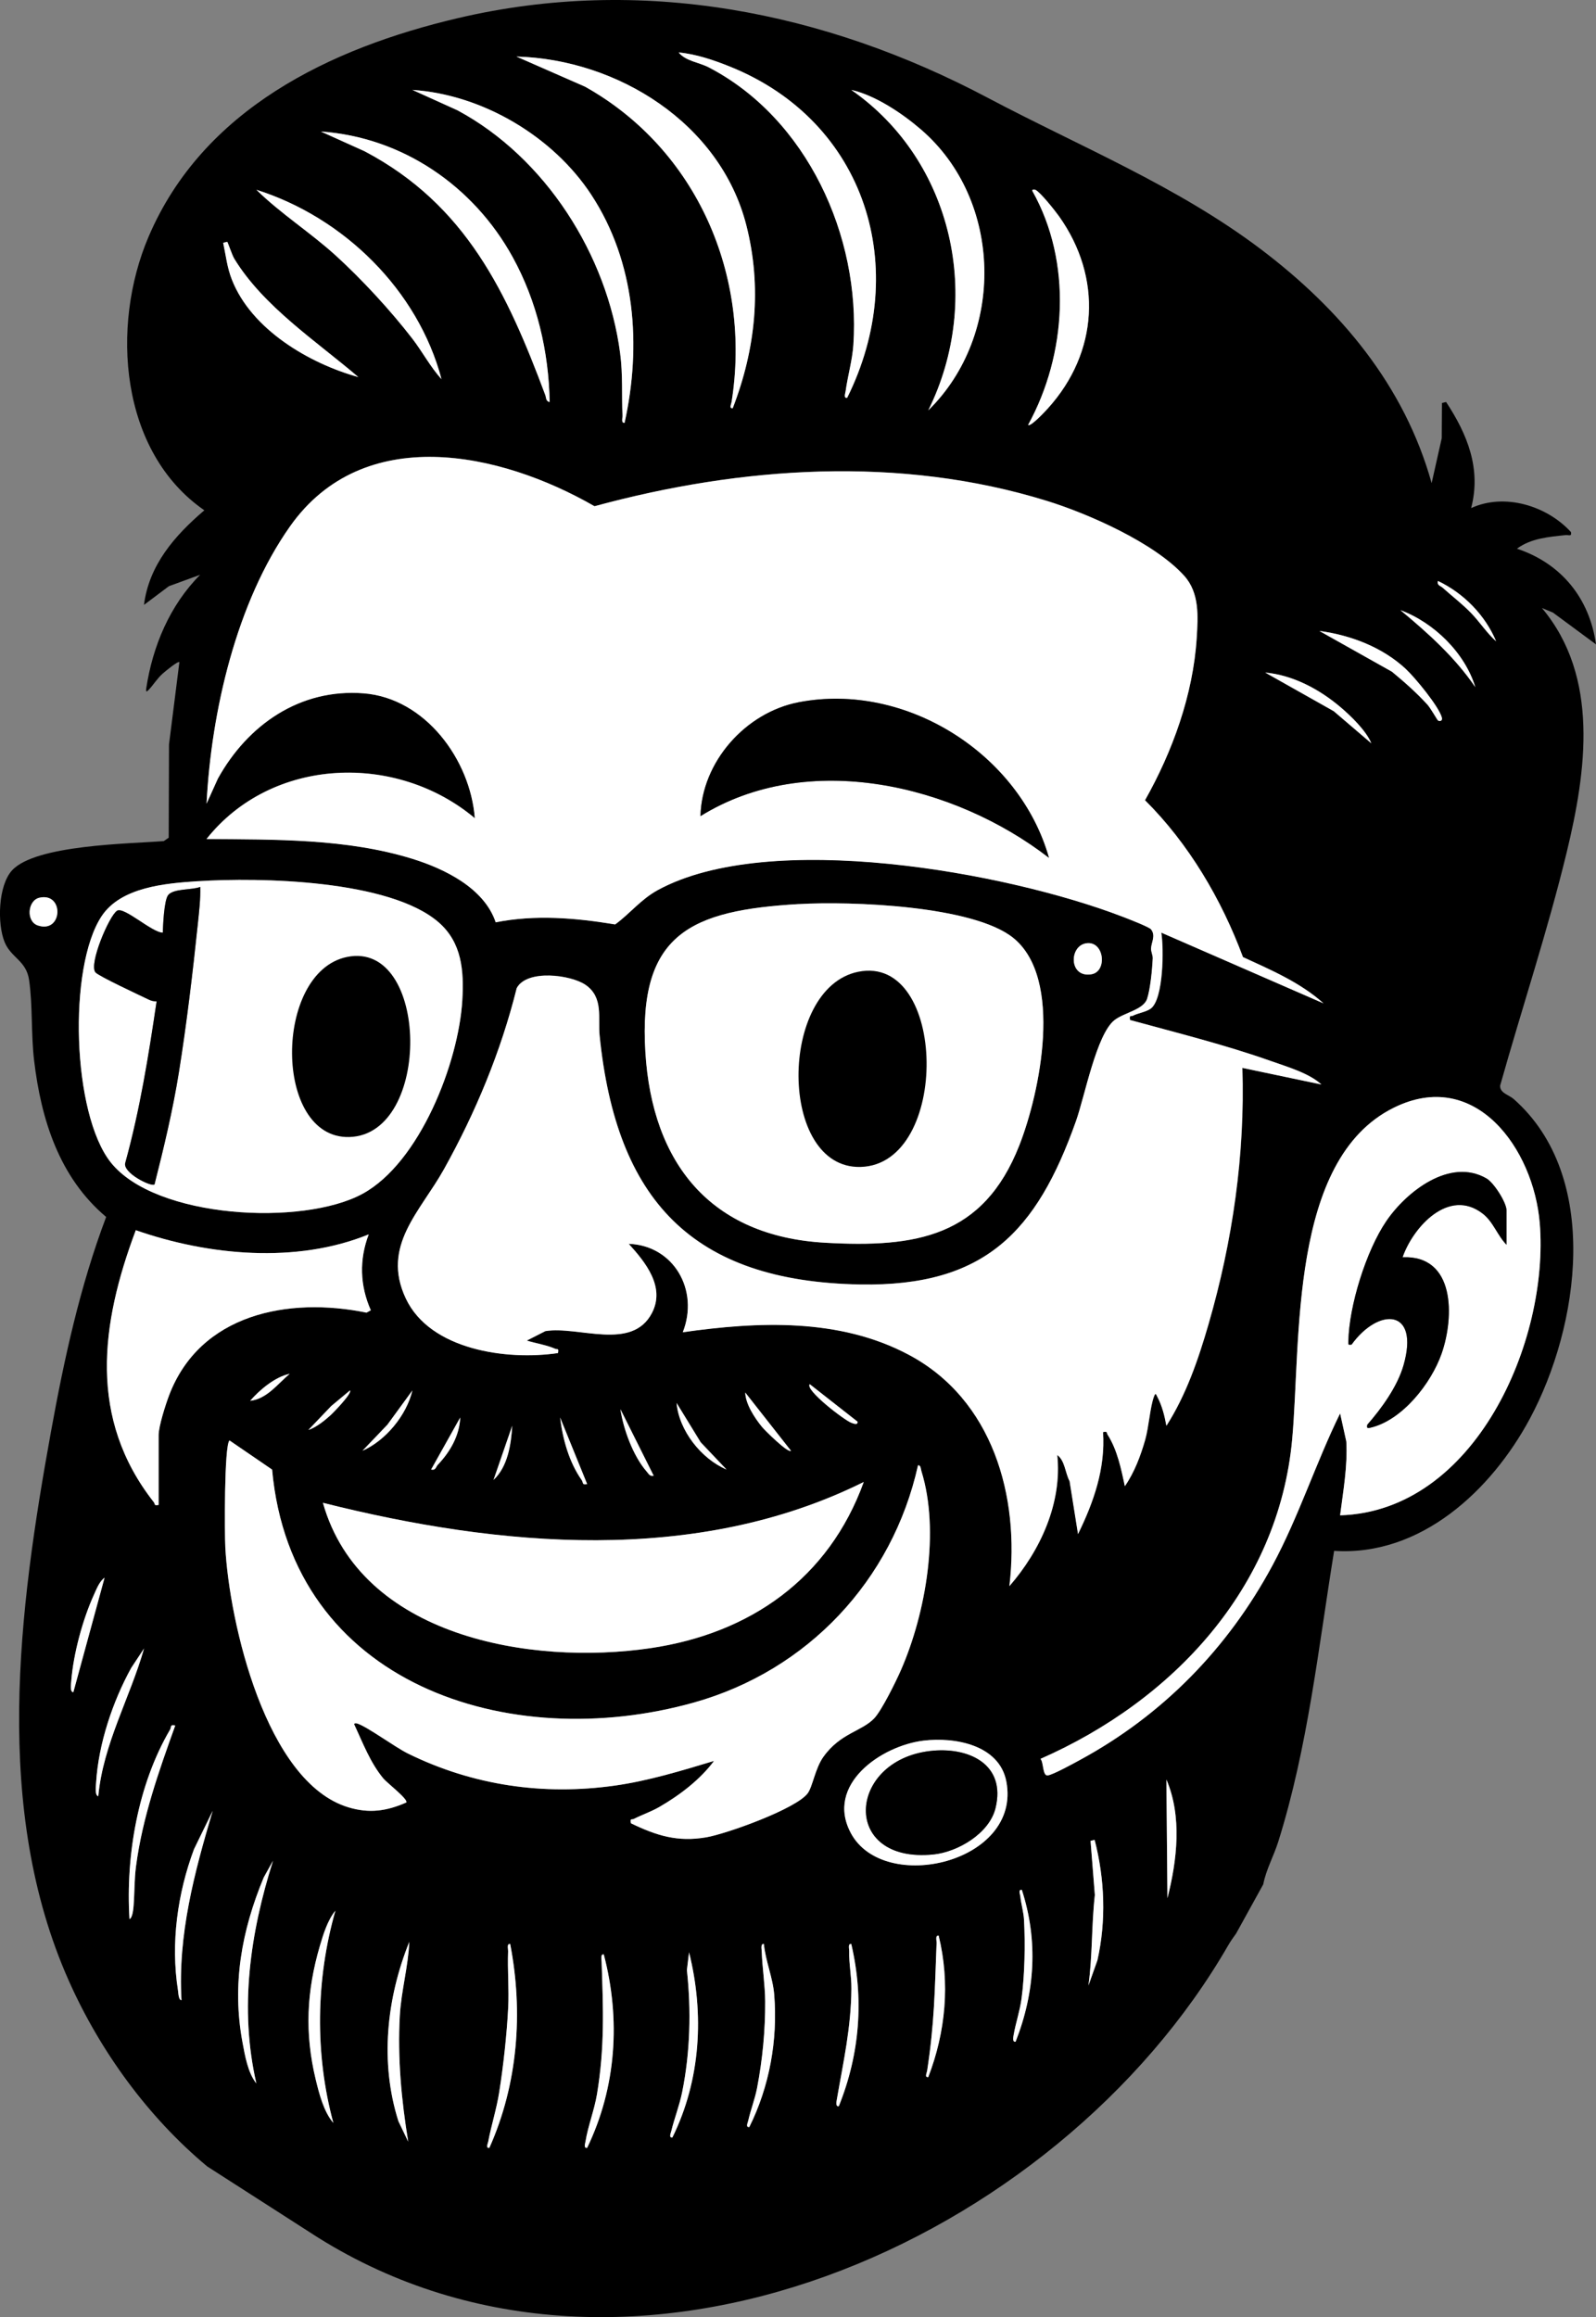<?xml version="1.0" encoding="UTF-8"?><svg id="Layer_2" xmlns="http://www.w3.org/2000/svg" viewBox="0 0 370.92 538.32"><rect x="0" y="0" width="370.92" height="538.32" fill="#808080" stroke="none"/><defs><style>.cls-1{fill:#fff;}</style></defs><g id="Layer_1-2"><path d="M73.84,519.78c72.66,45.54,171.81,1.11,211.6-67.84.62-1.08,1.12-1.73,1.84-2.75l6.31-11.43c.64-3.39,2.46-6.62,3.5-9.95,6.89-21.98,9.29-44.86,12.97-67.52,20.14,1.32,36.55-14.07,45.47-30.67,11.56-21.51,16.63-56.31-3.72-74.28-1.17-1.03-3.24-1.38-3.17-3.13,5.08-18.05,11.05-35.97,15.47-54.2,4.55-18.81,7.68-40.76-5.76-56.76l2.56,1.06,10.01,7.39c-1.51-10.73-8.07-18.8-18.37-22.23,3.28-2.43,7.43-2.74,11.34-3.16.7-.07,1.42.43,1.21-.7-5.57-6.1-15.41-9.15-23.2-5.57,2.39-9.11-.86-17.13-5.82-24.65l-.96.24-.05,8.16-2.35,10.45c-6.33-22.7-21.23-40.39-39.69-54.34-19.37-14.64-42.12-23.89-63.45-35.17C191.55,2.6,148.93-5.75,106.47,4.2c-29.79,6.98-59.33,21.21-71.96,50.84-8.84,20.73-6.67,49.94,12.98,63.51-6.84,5.84-12.85,12.66-14.03,21.98l5.8-4.35,7.26-2.65c-7.04,7.07-11.04,16.56-12.53,26.38-.16,1.06.18.78.7.21,1.1-1.21,1.81-2.45,3.13-3.64.4-.36,3.56-3,3.87-2.65l-2.41,19.1-.07,21.68-1.14.79c-8.03.64-29.76.83-35.26,6.79-3.25,3.53-3.48,12.41-1.74,16.67,1.51,3.69,5.03,4.27,5.69,8.81.85,5.84.44,12.57,1.16,18.66,1.63,13.78,5.86,27.22,16.75,36.39-6.08,16.1-9.75,32.94-12.82,49.86-7.55,41.55-13.55,87.83,4.14,127.58,7.27,16.35,18.44,31.71,32.17,43.14M334.18,134.97c5.97,2.83,10.98,7.93,13.53,14.02-2.17-1.92-3.78-4.47-5.78-6.53-2.21-2.28-4.39-3.89-6.65-5.93-.53-.47-1.35-.52-1.1-1.56ZM342.87,159.63c-4.78-7-10.94-12.51-17.4-17.88,7.78,2.89,14.96,9.9,17.4,17.88ZM326.75,155.45c2.09,1.95,7.66,8.68,8.34,11.24.24.89-.6.93-.91.67-.17-.14-1.71-2.85-2.41-3.63-2.52-2.78-5.38-5.29-8.27-7.68l-16.87-9.47c7.32.98,14.67,3.79,20.13,8.87ZM311.46,164.21c2.44,2.06,6.07,5.56,7.24,8.47l-8.73-7.46-15.92-8.97c6.41.58,12.56,3.87,17.41,7.97ZM239.91,44.33c-.11-.33.46-.35.72-.23,1.12.51,4.59,4.88,5.48,6.13,10.17,14.29,9.15,31.67-2.56,44.63-.51.57-4.04,4.38-4.6,3.86,9-16.39,10.31-37.81.97-54.38ZM214.03,30.08c19.11,16.44,19.6,47.73,1.71,65.25,12.77-25.76,5.86-57.9-17.89-74.44,5.57,1.25,11.82,5.44,16.18,9.19ZM169.66,15.48c31.68,12.76,42.17,46.92,27.22,76.95-.88.11-.42-1.03-.35-1.56.48-3.53,1.56-7.18,1.8-10.77,1.69-25.21-10.8-52.62-33.65-64.47-2.2-1.14-5.36-1.44-6.95-3.44,4.01.36,8.21,1.79,11.93,3.29ZM173.44,52.3c3.68,14.4,2.18,28.78-3.15,42.54-.9.11-.34-.96-.26-1.47,4.65-29.3-8.06-58.65-34.05-73.23l-15.96-7c23.56.64,47.39,15.56,53.42,39.15ZM137.43,45.28c10.24,15.63,11.69,34.98,7.72,52.95-.84.11-.45-1.1-.48-1.68-.2-4.91.11-9.49-.54-14.45-3-22.91-17.37-45.48-37.8-56.47l-10.48-4.74c16.27,1.08,32.67,10.78,41.59,24.39ZM119.13,59.72c5.69,10.34,8.38,21.92,8.61,33.68-.91-.15-.79-1.02-1.02-1.63-8.87-23.72-18.36-44.16-41.99-56.63l-10.16-4.58c18.94,1.31,35.48,12.66,44.56,29.16ZM102.61,88.08c-2.58-2.81-4.42-6.34-6.78-9.41-5.04-6.53-11.76-13.82-17.86-19.36-5.88-5.34-12.74-9.68-18.38-15.22,20.29,6.41,37.53,23.29,43.02,43.99ZM52.81,56.18c.16.14,1.11,3.06,1.64,3.93,6.81,11.14,19.08,19.15,28.83,27.49-11.46-3.17-24.83-11.07-29.37-22.59-1.15-2.9-1.4-5.61-2.04-8.6l.95-.23ZM8.8,215.01c-2.8-.93-2.4-5.83.38-6.45,5.79-1.29,5.41,8.38-.38,6.45ZM23.62,212.85c4.48-6.76,14.8-7.63,22.34-8.12,14.54-.94,44.55-.33,55.95,9.51,5.46,4.72,5.94,11.31,5.54,18.13-.85,14.48-9.88,37.73-23.19,44.97-13.9,7.56-48.08,5.78-58.49-7.27-8.99-11.26-10-45.37-2.14-57.23ZM200.74,344.3c-8.12,22.4-26.39,35.2-49.62,38.61-27.74,4.07-67.26-2.62-76.07-33.77,40.93,10.29,86.76,14.51,125.68-4.84ZM100.2,341.39l6.76-12.08c-.19,4.25-2.35,7.97-5.21,10.98-.47.5-.48,1.37-1.55,1.11ZM114.7,343.81l4.34-12.57c-.25,4.31-1.03,9.49-4.34,12.57ZM130.17,329.31l6.28,15.46c-1.24.28-.85-.33-1.25-.91-2.95-4.18-4.42-9.53-5.03-14.56ZM144.19,327.38l7.73,15.46c-.91.2-1.17-.45-1.65-1-3.12-3.58-5.4-9.81-6.08-14.46ZM157.25,325.93l5.6,9.14,6,6.32c-5.85-2.48-11.04-9.03-11.6-15.46ZM173.2,323.51l10.63,13.53c-.68.62-6.1-4.76-6.76-5.57-1.68-2.07-3.8-5.27-3.87-7.96ZM188.18,321.57l11.11,8.71c.11.89-1.01.42-1.46.25-1.59-.58-10.83-7.64-9.65-8.96ZM71.67,332.2l5.31-5.56,4.35-3.62c.54.64-3.88,5.18-4.58,5.81-1.36,1.23-3.33,2.79-5.09,3.37ZM84.24,337.04l5.79-6.05,5.81-7.96c-1.35,5.76-6.23,11.65-11.6,14.01ZM16.57,390.47c.48-6.2,2.65-14.25,5.23-19.91.6-1.31,1.29-3.19,2.5-4.02l-7.25,26.58c-.88,0-.51-2.08-.47-2.65ZM22.34,414.13c.54-8.97,3.84-18.83,8.16-26.65l2.98-4.51c-3.27,11.48-9.51,22.2-10.64,34.32-.86-.14-.54-2.51-.5-3.16ZM31.06,442.67c-.05.65-.23,2.92-.96,3.15-.9-14.64,1.93-31.22,9.43-44,.37-.63-.09-1.22,1.2-.95-3.82,10.61-7.64,21.43-9.12,32.7-.41,3.14-.32,6.06-.56,9.11ZM42.18,464.67c-.7.03-.73-1.74-.82-2.31-1.72-10.92-.11-22.45,3.72-32.74l4.35-8.93c-4.26,14.37-8.14,28.78-7.25,43.99ZM39.28,324.23c-.8,2.12-2.41,7.13-2.41,9.19v16.19c-1.13.27-.8-.22-1.11-.61-15.29-19.46-12.4-41.38-4.2-63.2,16.88,5.89,37.31,7.83,54.13.97-2.23,5.87-2.06,11.87.49,17.63l-1,.55c-18.14-3.72-38.71.25-45.91,19.28ZM67.32,319.16c-2.8,2.35-5.29,5.83-9.18,6.27,2.27-2.61,5.8-5.55,9.18-6.27ZM59.58,484.01c-1.97-2.42-2.66-6.5-3.23-9.58-2.47-13.33-.21-25.88,4.94-38.26l2.16-3.88c-5.31,16.79-7.88,34.29-3.87,51.72ZM77.47,493.19c-2.24-2.6-3.3-6.8-4.11-10.15-2.57-10.65-2.1-20.46.97-30.94.8-2.71,1.81-6.02,3.62-8.22-4.55,15.93-4.81,33.29-.48,49.31ZM94.87,497.54l-2.27-4.73c-4.35-13.69-2.77-28.52,2.52-41.68-.24,5.72-1.88,11.42-2.2,17.14-.55,9.79.37,19.64,1.95,29.27ZM113.73,498.99c-.9.11-.36-.97-.26-1.47.71-3.78,1.94-7.57,2.55-11.47.96-6.1,1.78-13.51,2.09-19.67.21-4.33-.19-8.74-.02-13.08.02-.59-.36-1.8.48-1.68,3.07,15.9,1.79,32.54-4.84,47.37ZM136.45,498.99c-.87.12-.44-1.05-.36-1.56.55-3.44,2.03-7.21,2.65-10.89,1.82-10.92,1.45-19.9,1.08-30.79-.02-.54-.3-1.84.5-1.71,3.96,15.09,2.93,30.89-3.87,44.95ZM156.27,496.57c-.9.11-.38-.98-.26-1.47.72-2.99,1.9-5.94,2.53-9.07,1.87-9.24,2.12-18.99,1.1-28.35l.5-4.13c3.58,14.35,2.72,29.67-3.87,43.02ZM174.15,494.15c-.91.11-.37-.98-.26-1.47.58-2.54,1.56-5.03,2.06-7.61,1.26-6.58,1.92-13.43,1.88-20.11-.02-3.79-.68-7.89-.8-11.63-.02-.54-.3-1.83.5-1.71.39,4.03,2.09,7.79,2.41,11.85.83,10.52-1.11,21.27-5.8,30.69ZM191.35,408.14c-1.91,2.7-2.5,6.9-3.63,8.45-2.63,3.62-18.9,9.45-23.59,10.25-6.68,1.14-11.55-.38-17.52-3.27-.23-1.26.18-.75.68-1,1.93-.98,4.03-1.68,5.92-2.77,4.76-2.75,9.5-6.36,12.73-10.71-7.55,2.27-15.19,4.62-23.03,5.73-16.63,2.35-32.97-.02-48.04-7.41-3.1-1.52-9.43-6.22-11.84-7.01-.24-.08-.79-.13-.71.23,2.01,4.29,3.71,8.87,6.78,12.56.83,1,5.83,4.84,5.31,5.56-4.56,2.01-8.6,2.58-13.44,1.12-19.21-5.79-27.67-42.97-28.61-60.34-.17-3.13-.28-23.74.97-24.89l9.9,6.77c4.53,49.88,55.06,66.2,98.1,54.1,26.36-7.41,46.06-28.34,52.01-55.07.69-.12.66.84.82,1.35,4.33,13.92,1.01,33.01-4.76,46.2-1.12,2.57-4.46,9.36-6.2,11.2-2.88,3.05-7.91,3.44-11.82,8.96ZM194.94,489.32c-.82.13-.52-1.16-.44-1.65,1.51-8.76,3.29-16.5,3.37-25.64.03-3.03-.59-5.84-.51-8.73.02-.58-.36-1.8.48-1.68,2.99,12.77,2,25.54-2.9,37.7ZM215.73,482.55c-.91.11-.34-.96-.26-1.46,1.72-11.22,1.76-18.53,2.2-29.72.02-.59-.36-1.8.48-1.68,2.7,11.01,1.63,22.36-2.42,32.87ZM197.75,425.85c-6.03-11.25,7.05-20.29,16.91-21.48,7.25-.87,17.6.98,19.22,9.51,3.58,18.84-28.44,26.33-36.14,11.97ZM211.23,314.72c-16.1-8.58-35.01-7.73-52.53-5.24,3.87-9.78-2.13-20.18-12.57-20.54,3.88,4.27,8.54,10,5.41,16.05-4.64,8.97-17.14,2.96-24.78,4.23l-4.32,2.2c2.04.63,4.65,1.04,6.57,1.89.58.26.88-.23.68,1.01-11.79,1.75-29.72-.66-35.38-12.72-5.72-12.19,3.36-20.09,8.88-29.98,7.37-13.22,13.24-27.35,16.91-42.07,2.34-4.44,12.62-3.13,16.05-.73,4.18,2.93,2.8,7.7,3.22,11.77,3.87,38.08,21.4,57.14,60.64,57.8,28.86.48,40.93-12.19,50.07-37.96,2.04-5.74,4.76-20.15,8.94-23.45,2.21-1.74,6.74-2.4,7.59-4.96.76-2.29,1.19-6.88,1.31-9.36.04-.79-.41-1.51-.39-2.32.03-1.37,1.15-2.97,0-4.45-.44-.57-5.56-2.54-6.69-2.97-26.91-10.33-81.97-20.3-107.93-6.17-3.98,2.17-6.44,5.45-9.93,7.99-9.15-1.52-18.6-2.32-27.76-.49-2.65-7.93-11.84-12.42-19.35-14.75-15.33-4.74-31.96-4.47-47.86-4.6,15.15-19.09,44.1-20.16,62.36-4.83-1.03-13.57-11.5-27.9-25.84-29.02-14.8-1.16-26.95,7.31-33.88,19.82l-2.63,5.82c1.09-21.34,6.93-46.78,19.42-64.45,17.02-24.06,48.7-17.33,70.74-4.65,34.09-9.27,71-11.81,105.14-1.24,9.73,3.01,25.05,9.79,31.91,17.4,3.58,3.98,3.22,9.42,2.9,14.5-.84,13.14-5.62,26.32-12.01,37.64,10.17,10.11,17.78,23.03,22.77,36.45,6.5,2.99,13.34,5.9,18.73,10.75l-37.7-16.43c.61,3.67.52,15.42-2.43,17.63-1.06.8-2.95,1.05-4.14,1.66-.51.26-.91-.25-.69,1.01,10.94,3,22.06,5.75,32.76,9.54,3.78,1.34,8.87,2.81,11.71,5.44l-18.37-3.86c.64,20.15-2.27,40.25-7.87,59.57-2.37,8.17-5.2,16.42-9.78,23.58-.41-2.27-.98-4.58-2.06-6.64-.34-.64-.45-1.21-.84-.13-.91,2.46-1.17,6.98-2.04,10.05-1.06,3.71-2.51,7.56-4.72,10.75-.83-3.96-1.77-8.49-3.99-11.94-.31-.47.05-.87-1.08-.62.57,8.43-2.17,16.26-5.81,23.68l-1.96-12.29c-1.02-1.89-1.07-4.79-2.87-6.07,1.16,11.11-3.91,22.18-11.12,30.46,2.48-20.87-3.87-43.36-23.37-53.74ZM185.66,210.04c11.94-.7,40.53.31,49.85,7.87,11.68,9.48,6.21,35.9,1.38,48.19-8.37,21.28-24.02,23.8-45.11,22.61-26.61-1.49-40.2-18.4-41.79-44.26-1.7-27.62,10.61-32.95,35.67-34.42ZM252.35,219.16c4.28-.77,5.1,6.54,1.31,7.18-5.23.88-5.24-6.47-1.31-7.18ZM236.03,474.33c-.82.13-.52-1.16-.44-1.65.47-2.71,1.42-5.43,1.82-8.34.75-5.56.88-12.68.58-18.31-.09-1.8-.67-3.65-.85-5.44-.05-.53-.57-1.64.34-1.54,3.84,11.81,3.06,23.82-1.45,35.28ZM255.05,455.4l-2.09,5.88c.96-7,.7-14.05,1.49-21.03l-1-12.58.95-.23c2.35,9.11,2.72,18.74.65,27.95ZM271.32,440.98l-.24-27.56c3.67,8.57,2.49,18.72.24,27.56ZM357.85,284.12c2.25,27.34-14.97,66.96-46.4,67.91.72-5.69,1.76-11.38,1.44-17.15l-1.44-6.53c-5.67,11.56-9.6,23.95-15.71,35.3-10.35,19.25-25.48,34.75-44.72,45.2-1.43.78-6.3,3.46-7.52,3.61-1.25.16-.93-3.03-1.68-3.85,30.7-13.49,55.31-39.65,58.49-74.22,2.09-22.75-.77-64.91,23.54-77.01,19.07-9.5,32.58,9.62,33.99,26.75Z"/><path class="cls-1" d="M288.85,222.35c6.5,2.99,13.34,5.9,18.73,10.75l-37.7-16.43c.61,3.67.52,15.42-2.43,17.63-1.06.8-2.95,1.05-4.14,1.66-.51.26-.91-.25-.69,1.01,10.94,3,22.06,5.75,32.76,9.54,3.78,1.34,8.87,2.81,11.71,5.44l-18.37-3.86c.64,20.15-2.27,40.25-7.87,59.57-2.37,8.17-5.2,16.42-9.78,23.58-.41-2.27-.98-4.58-2.06-6.64-.34-.64-.45-1.21-.84-.13-.91,2.46-1.17,6.98-2.04,10.05-1.06,3.71-2.51,7.56-4.72,10.75-.83-3.96-1.77-8.49-3.99-11.94-.31-.47.05-.87-1.08-.62.57,8.43-2.17,16.26-5.81,23.68l-1.96-12.29c-1.02-1.89-1.07-4.79-2.87-6.07,1.16,11.11-3.91,22.18-11.12,30.46,2.48-20.87-3.87-43.36-23.37-53.74-16.1-8.58-35.01-7.73-52.53-5.24,3.87-9.78-2.13-20.18-12.57-20.54,3.88,4.27,8.54,10,5.41,16.05-4.64,8.97-17.14,2.96-24.78,4.23l-4.32,2.2c2.04.63,4.65,1.04,6.57,1.89.58.26.88-.23.68,1.01-11.79,1.75-29.72-.66-35.38-12.72-5.72-12.19,3.36-20.09,8.88-29.98,7.37-13.22,13.24-27.35,16.91-42.07,2.34-4.44,12.62-3.13,16.05-.73,4.18,2.93,2.8,7.7,3.22,11.77,3.87,38.08,21.4,57.14,60.64,57.8,28.86.48,40.93-12.19,50.07-37.96,2.04-5.74,4.76-20.15,8.94-23.45,2.21-1.74,6.74-2.4,7.59-4.96.76-2.29,1.19-6.88,1.31-9.36.04-.79-.41-1.51-.39-2.32.03-1.37,1.15-2.97,0-4.45-.44-.57-5.56-2.54-6.69-2.97-26.91-10.33-81.97-20.3-107.93-6.17-3.98,2.17-6.44,5.45-9.93,7.99-9.15-1.52-18.6-2.32-27.76-.49-2.65-7.93-11.84-12.42-19.35-14.75-15.33-4.74-31.96-4.47-47.86-4.6,15.15-19.09,44.1-20.16,62.36-4.83-1.03-13.57-11.5-27.9-25.84-29.02-14.8-1.16-26.95,7.31-33.88,19.82l-2.63,5.82c1.09-21.34,6.93-46.78,19.42-64.45,17.02-24.06,48.7-17.33,70.74-4.65,34.09-9.27,71-11.81,105.14-1.24,9.73,3.01,25.05,9.79,31.91,17.4,3.58,3.98,3.22,9.42,2.9,14.5-.84,13.14-5.62,26.32-12.01,37.64,10.17,10.11,17.78,23.03,22.77,36.45ZM243.77,199.27c-6.81-24.12-33.24-40.91-58.13-36.13-12.38,2.38-22.57,13.9-22.85,26.46,24.9-15.47,58.95-7.34,80.97,9.67Z"/><path class="cls-1" d="M185.66,210.04c11.94-.7,40.53.31,49.85,7.87,11.68,9.48,6.21,35.9,1.38,48.19-8.37,21.28-24.02,23.8-45.11,22.61-26.61-1.49-40.2-18.4-41.79-44.26-1.7-27.62,10.61-32.95,35.67-34.42Z"/><path class="cls-1" d="M213.32,340.43c.69-.12.66.84.82,1.35,4.33,13.92,1.01,33.01-4.76,46.2-1.12,2.57-4.46,9.36-6.2,11.2-2.88,3.05-7.91,3.44-11.82,8.96-1.91,2.7-2.5,6.9-3.63,8.45-2.63,3.62-18.9,9.45-23.59,10.25-6.68,1.14-11.55-.38-17.52-3.27-.23-1.26.18-.75.68-1,1.93-.98,4.03-1.68,5.92-2.77,4.76-2.75,9.5-6.36,12.73-10.71-7.55,2.27-15.19,4.62-23.03,5.73-16.63,2.35-32.97-.02-48.04-7.41-3.1-1.52-9.43-6.22-11.84-7.01-.24-.08-.79-.13-.71.23,2.01,4.29,3.71,8.87,6.78,12.56.83,1,5.83,4.84,5.31,5.56-4.56,2.01-8.6,2.58-13.44,1.12-19.21-5.79-27.67-42.97-28.61-60.34-.17-3.13-.28-23.74.97-24.89l9.9,6.77c4.53,49.88,55.06,66.2,98.1,54.1,26.36-7.41,46.06-28.34,52.01-55.07Z"/><path class="cls-1" d="M45.95,204.73c14.54-.94,44.55-.33,55.95,9.51,5.46,4.72,5.94,11.31,5.54,18.13-.85,14.48-9.88,37.73-23.19,44.97-13.9,7.56-48.08,5.78-58.49-7.27-8.99-11.26-10-45.37-2.14-57.23,4.48-6.76,14.8-7.63,22.34-8.12ZM35.9,275.17c2.18-8.58,4.25-17.24,5.66-26,1.8-11.2,3.25-23.42,4.43-34.73.29-2.78.62-5.59.54-8.4-1.74.77-6.28.32-7.48,1.94-.91,1.23-1.17,6.94-1.22,8.69-2.42.06-9.01-6.11-10.63-5.09-1.84,1.16-6.65,12.5-5.01,14.33.83.92,10.44,5.38,12.41,6.33.56.27,1.16.41,1.79.39-1.85,12.6-3.88,25.18-7.27,37.47-.79,2.32,6.05,5.7,6.77,5.07Z"/><path class="cls-1" d="M311.45,352.03c.72-5.69,1.76-11.38,1.44-17.15l-1.44-6.53c-5.67,11.56-9.6,23.95-15.71,35.3-10.35,19.25-25.48,34.75-44.72,45.2-1.43.78-6.3,3.46-7.52,3.61s-.93-3.03-1.68-3.85c30.7-13.49,55.31-39.65,58.49-74.22,2.09-22.75-.77-64.91,23.54-77.01,19.07-9.5,32.58,9.62,33.99,26.75,2.25,27.34-14.97,66.96-46.4,67.91ZM350.13,289.18v-7.98c0-1.8-2.93-6.42-4.66-7.42-8.51-4.91-18.64,3.09-23.28,9.93-4.67,6.86-8.67,19.67-8.81,27.94-.01.76-.1.84.74.73,6.29-8.72,15.88-8.43,12.07,4.82-1.42,4.93-5.08,9.99-8.43,13.81-.1.72-.06.86.69.69,7.45-1.7,14.19-10.34,16.6-17.24,2.96-8.48,3.2-22.9-9.08-22.37,2.49-7.11,10.78-16.19,18.61-10.15,2.49,1.92,3.42,5.08,5.56,7.25Z"/><path class="cls-1" d="M75.06,349.13c40.93,10.29,86.76,14.51,125.68-4.84-8.12,22.4-26.39,35.2-49.62,38.61-27.74,4.07-67.26-2.62-76.07-33.77Z"/><path class="cls-1" d="M36.87,349.61c-1.13.27-.8-.22-1.11-.61-15.29-19.46-12.4-41.38-4.2-63.2,16.88,5.89,37.31,7.83,54.13.97-2.23,5.87-2.06,11.87.49,17.63l-1,.55c-18.14-3.72-38.71.25-45.91,19.28-.8,2.12-2.41,7.13-2.41,9.19v16.19Z"/><path class="cls-1" d="M170.29,94.84c-.9.11-.34-.96-.26-1.47,4.65-29.3-8.06-58.65-34.05-73.23l-15.96-7c23.56.64,47.39,15.56,53.42,39.15,3.68,14.4,2.18,28.78-3.15,42.54Z"/><path class="cls-1" d="M196.88,92.43c-.88.11-.42-1.03-.35-1.56.48-3.53,1.56-7.18,1.8-10.77,1.69-25.21-10.8-52.62-33.65-64.47-2.2-1.14-5.36-1.44-6.95-3.44,4.01.36,8.21,1.79,11.93,3.29,31.68,12.76,42.17,46.92,27.22,76.95Z"/><path class="cls-1" d="M145.15,98.23c-.84.11-.45-1.1-.48-1.68-.2-4.91.11-9.49-.54-14.45-3-22.91-17.37-45.48-37.8-56.47l-10.48-4.74c16.27,1.08,32.67,10.78,41.59,24.39,10.24,15.63,11.69,34.98,7.72,52.95Z"/><path class="cls-1" d="M215.74,95.33c12.77-25.76,5.86-57.9-17.89-74.44,5.57,1.25,11.82,5.44,16.18,9.19,19.11,16.44,19.6,47.73,1.71,65.25Z"/><path class="cls-1" d="M127.75,93.4c-.91-.15-.79-1.02-1.02-1.63-8.87-23.72-18.36-44.16-41.99-56.63l-10.16-4.58c18.94,1.31,35.48,12.66,44.56,29.16,5.69,10.34,8.38,21.92,8.61,33.68Z"/><path class="cls-1" d="M214.66,404.38c7.25-.87,17.6.98,19.22,9.51,3.58,18.84-28.44,26.33-36.14,11.97-6.03-11.25,7.05-20.29,16.91-21.48ZM216.11,406.79c-19.26,2.3-20.67,26.2.83,24.03,5.65-.57,12.97-4.87,14.42-10.72,2.56-10.33-6.39-14.37-15.24-13.31Z"/><path class="cls-1" d="M238.94,98.71c9-16.39,10.31-37.81.97-54.38-.11-.33.46-.35.72-.23,1.12.5,4.59,4.88,5.48,6.13,10.17,14.29,9.15,31.67-2.56,44.63-.51.57-4.04,4.38-4.6,3.86Z"/><path class="cls-1" d="M102.61,88.08c-2.58-2.81-4.42-6.34-6.78-9.41-5.04-6.53-11.76-13.82-17.86-19.36-5.88-5.34-12.74-9.68-18.38-15.22,20.29,6.41,37.53,23.29,43.02,43.99Z"/><path class="cls-1" d="M52.81,56.18c.16.14,1.11,3.06,1.64,3.93,6.81,11.14,19.08,19.15,28.83,27.49-11.46-3.17-24.83-11.07-29.37-22.59-1.15-2.9-1.4-5.61-2.04-8.6l.95-.23Z"/><path class="cls-1" d="M77.47,493.19c-2.24-2.6-3.3-6.8-4.11-10.15-2.57-10.65-2.1-20.46.97-30.94.8-2.71,1.81-6.02,3.62-8.22-4.55,15.93-4.81,33.29-.48,49.31Z"/><path class="cls-1" d="M94.87,497.54l-2.27-4.73c-4.35-13.69-2.77-28.52,2.52-41.68-.24,5.72-1.88,11.42-2.2,17.14-.55,9.79.37,19.64,1.95,29.27Z"/><path class="cls-1" d="M59.58,484.01c-1.97-2.42-2.66-6.5-3.23-9.58-2.47-13.33-.21-25.88,4.94-38.26l2.16-3.88c-5.31,16.79-7.88,34.29-3.87,51.72Z"/><path class="cls-1" d="M113.73,498.99c-.9.11-.36-.97-.26-1.47.71-3.78,1.94-7.57,2.55-11.47.97-6.1,1.78-13.51,2.09-19.67.21-4.33-.19-8.74-.02-13.08.02-.59-.36-1.8.48-1.68,3.07,15.9,1.79,32.54-4.84,47.37Z"/><path class="cls-1" d="M136.45,498.99c-.87.12-.44-1.05-.36-1.56.55-3.44,2.03-7.21,2.65-10.89,1.82-10.92,1.45-19.9,1.08-30.79-.02-.54-.3-1.84.5-1.71,3.96,15.09,2.93,30.89-3.87,44.95Z"/><path class="cls-1" d="M174.15,494.15c-.91.11-.37-.98-.26-1.47.58-2.54,1.56-5.03,2.06-7.61,1.27-6.58,1.92-13.43,1.88-20.11-.02-3.79-.68-7.89-.8-11.63-.02-.54-.3-1.83.5-1.71.39,4.03,2.09,7.79,2.41,11.85.83,10.52-1.11,21.27-5.8,30.69Z"/><path class="cls-1" d="M42.18,464.67c-.7.03-.73-1.74-.82-2.31-1.72-10.92-.11-22.45,3.72-32.74l4.35-8.93c-4.26,14.37-8.14,28.78-7.25,43.99Z"/><path class="cls-1" d="M40.73,400.86c-3.82,10.61-7.64,21.43-9.12,32.7-.41,3.14-.32,6.06-.56,9.11-.05.65-.23,2.92-.96,3.15-.9-14.64,1.93-31.22,9.43-44,.37-.63-.09-1.22,1.2-.95Z"/><path class="cls-1" d="M156.27,496.57c-.9.11-.38-.98-.26-1.47.72-2.99,1.9-5.94,2.53-9.07,1.87-9.24,2.12-18.99,1.1-28.35l.5-4.13c3.58,14.35,2.72,29.67-3.87,43.02Z"/><path class="cls-1" d="M326.75,155.45c2.09,1.95,7.66,8.68,8.34,11.24.24.89-.6.93-.91.67-.17-.14-1.71-2.85-2.41-3.63-2.52-2.78-5.38-5.29-8.27-7.68l-16.87-9.47c7.32.98,14.67,3.79,20.13,8.87Z"/><path class="cls-1" d="M254.4,427.44c2.35,9.11,2.72,18.74.65,27.95l-2.09,5.88c.96-7,.7-14.05,1.49-21.03l-1-12.58.95-.23Z"/><path class="cls-1" d="M194.94,489.32c-.82.13-.52-1.16-.44-1.65,1.51-8.76,3.29-16.5,3.37-25.64.03-3.03-.59-5.84-.51-8.73.02-.58-.36-1.8.48-1.68,2.99,12.77,2,25.54-2.9,37.7Z"/><path class="cls-1" d="M22.84,417.29c-.86-.14-.54-2.51-.5-3.16.54-8.97,3.84-18.83,8.16-26.65l2.98-4.51c-3.27,11.48-9.51,22.2-10.64,34.32Z"/><path class="cls-1" d="M236.03,474.33c-.82.13-.52-1.16-.44-1.65.47-2.71,1.42-5.43,1.82-8.34.75-5.56.88-12.68.58-18.31-.09-1.8-.67-3.65-.85-5.44-.05-.53-.57-1.64.34-1.54,3.84,11.81,3.06,23.82-1.45,35.28Z"/><path class="cls-1" d="M215.73,482.55c-.91.11-.34-.96-.26-1.46,1.72-11.22,1.76-18.53,2.2-29.72.02-.59-.36-1.8.48-1.68,2.7,11.01,1.63,22.36-2.42,32.87Z"/><path class="cls-1" d="M318.7,172.68l-8.73-7.46-15.92-8.97c6.41.58,12.56,3.87,17.41,7.97,2.44,2.06,6.07,5.56,7.24,8.47Z"/><path class="cls-1" d="M17.04,393.12c-.88,0-.51-2.08-.47-2.65.48-6.2,2.65-14.25,5.23-19.91.6-1.31,1.29-3.19,2.5-4.02l-7.25,26.58Z"/><path class="cls-1" d="M252.35,219.16c4.28-.77,5.1,6.54,1.31,7.18-5.23.88-5.24-6.47-1.31-7.18Z"/><path class="cls-1" d="M271.32,440.98l-.24-27.56c3.67,8.57,2.49,18.72.24,27.56Z"/><path class="cls-1" d="M9.18,208.55c5.79-1.29,5.41,8.38-.38,6.45-2.8-.93-2.4-5.83.38-6.45Z"/><path class="cls-1" d="M342.87,159.63c-4.78-7-10.94-12.51-17.4-17.88,7.78,2.89,14.96,9.9,17.4,17.88Z"/><path class="cls-1" d="M168.84,341.39c-5.85-2.48-11.04-9.03-11.6-15.46l5.6,9.14,6,6.32Z"/><path class="cls-1" d="M347.71,148.99c-2.17-1.92-3.78-4.47-5.78-6.53-2.21-2.28-4.39-3.89-6.65-5.93-.53-.47-1.35-.52-1.1-1.56,5.97,2.83,10.98,7.93,13.53,14.02Z"/><path class="cls-1" d="M183.83,337.04c-.68.62-6.1-4.76-6.76-5.57-1.68-2.07-3.8-5.27-3.87-7.96l10.63,13.53Z"/><path class="cls-1" d="M84.24,337.04l5.79-6.05,5.81-7.96c-1.35,5.76-6.23,11.65-11.6,14.01Z"/><path class="cls-1" d="M136.45,344.77c-1.24.28-.85-.33-1.25-.91-2.95-4.18-4.42-9.53-5.03-14.56l6.28,15.46Z"/><path class="cls-1" d="M151.92,342.84c-.91.2-1.17-.45-1.65-1-3.12-3.58-5.4-9.81-6.08-14.46l7.73,15.46Z"/><path class="cls-1" d="M199.3,330.28c.11.89-1.01.42-1.46.25-1.59-.58-10.83-7.64-9.65-8.96l11.11,8.71Z"/><path class="cls-1" d="M100.2,341.39l6.76-12.08c-.19,4.25-2.35,7.97-5.21,10.98-.47.5-.48,1.37-1.55,1.11Z"/><path class="cls-1" d="M81.34,323.03c.54.64-3.88,5.18-4.58,5.81-1.36,1.23-3.33,2.79-5.09,3.37l5.31-5.56,4.35-3.62Z"/><path class="cls-1" d="M67.32,319.16c-2.8,2.35-5.29,5.83-9.18,6.27,2.27-2.61,5.8-5.55,9.18-6.27Z"/><path class="cls-1" d="M114.7,343.81l4.34-12.57c-.25,4.31-1.03,9.49-4.34,12.57Z"/><path d="M243.77,199.27c-22.02-17.01-56.07-25.14-80.97-9.67.28-12.57,10.46-24.09,22.85-26.46,24.89-4.78,51.32,12.01,58.13,36.13Z"/><path d="M35.9,275.17c-.72.63-7.56-2.75-6.77-5.07,3.39-12.29,5.41-24.87,7.27-37.47-.63.02-1.22-.12-1.79-.39-1.96-.95-11.58-5.41-12.41-6.33-1.64-1.83,3.17-13.17,5.01-14.33,1.61-1.02,8.2,5.16,10.63,5.09.05-1.75.3-7.46,1.22-8.69,1.2-1.62,5.74-1.17,7.48-1.94.08,2.8-.25,5.62-.54,8.4-1.18,11.31-2.63,23.52-4.43,34.73-1.41,8.76-3.48,17.42-5.66,26Z"/><path d="M350.13,289.18c-2.14-2.17-3.07-5.33-5.56-7.25-7.82-6.04-16.12,3.03-18.61,10.15,12.28-.53,12.04,13.9,9.08,22.37-2.41,6.9-9.15,15.54-16.6,17.24-.74.17-.79.03-.69-.69,3.35-3.82,7.01-8.88,8.43-13.81,3.81-13.25-5.78-13.53-12.07-4.82-.83.11-.75.03-.74-.73.14-8.27,4.14-21.08,8.81-27.94,4.65-6.83,14.78-14.84,23.28-9.93,1.74,1,4.66,5.62,4.66,7.42v7.98Z"/><path d="M216.11,406.79c8.86-1.06,17.81,2.98,15.24,13.31-1.45,5.85-8.77,10.15-14.42,10.72-21.49,2.17-20.09-21.73-.83-24.03Z"/><path d="M80.64,222.32c19.18-3.93,19.84,41.33.53,41.83-17.68.45-17.6-38.33-.53-41.83Z"/><path d="M199.42,225.77c20.78-4.26,21.5,44.79.57,45.33-19.16.49-19.08-41.53-.57-45.33Z"/></g></svg>
